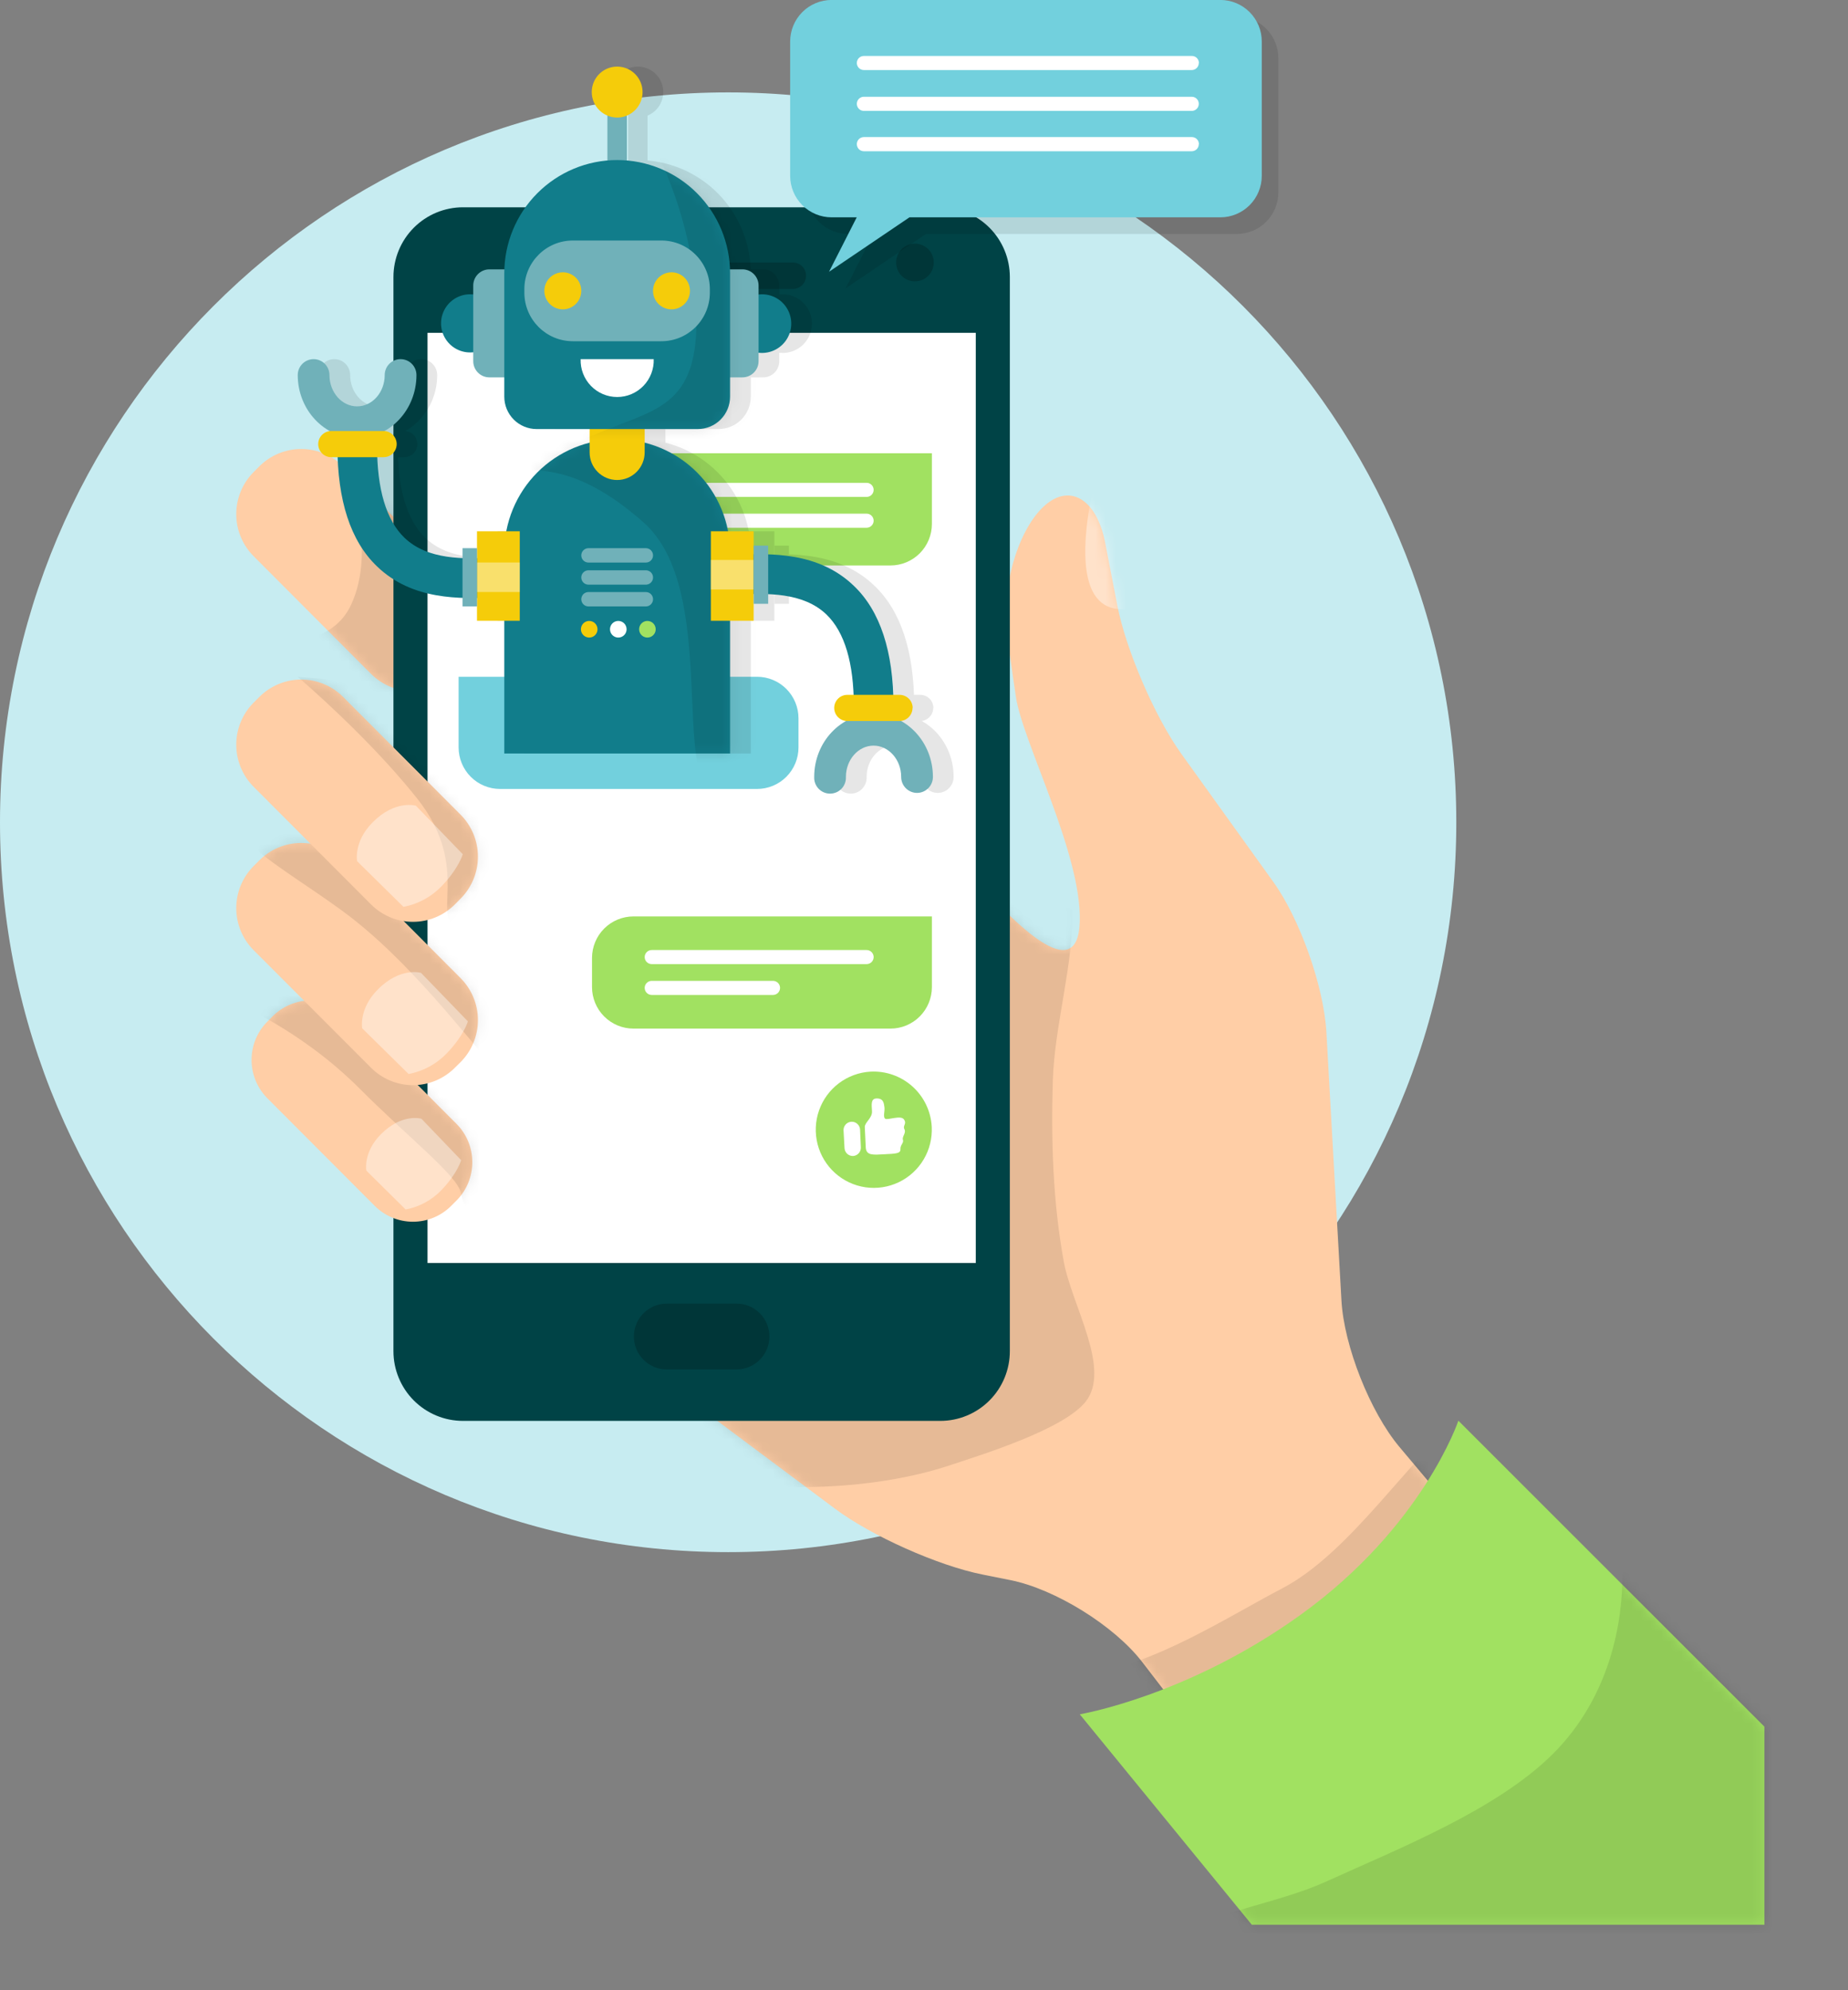 <svg width="183" height="197" viewBox="0 0 183 197" fill="none" xmlns="http://www.w3.org/2000/svg">
<rect x="0" y="0" width="183" height="197" fill="#808080" stroke="none"/>
<g clip-path="url(#clip0_1186_7426)">
<path d="M72.106 153.64C111.929 153.64 144.211 121.294 144.211 81.393C144.211 41.492 111.929 9.146 72.106 9.146C32.283 9.146 0 41.492 0 81.393C0 121.294 32.283 153.64 72.106 153.64Z" fill="#C7ECF1"/>
<path d="M45.044 66.703C43.942 67.805 42.449 68.424 40.892 68.424C39.335 68.424 37.842 67.805 36.74 66.703L25.112 55.052C24.012 53.948 23.395 52.452 23.395 50.892C23.395 49.332 24.012 47.836 25.112 46.732L25.678 46.164C26.78 45.063 28.273 44.444 29.83 44.444C31.387 44.444 32.88 45.063 33.982 46.164L45.606 57.816C46.151 58.362 46.584 59.01 46.879 59.724C47.175 60.438 47.327 61.203 47.327 61.976C47.327 62.748 47.175 63.513 46.879 64.227C46.584 64.941 46.151 65.589 45.606 66.135L45.044 66.703Z" fill="#FFCEA6"/>
<mask id="mask0_1186_7426" style="mask-type:luminance" maskUnits="userSpaceOnUse" x="23" y="44" width="25" height="25">
<path d="M45.044 66.703C43.942 67.805 42.449 68.424 40.892 68.424C39.335 68.424 37.842 67.805 36.74 66.703L25.112 55.052C24.012 53.948 23.395 52.452 23.395 50.892C23.395 49.332 24.012 47.836 25.112 46.732L25.678 46.164C26.78 45.063 28.273 44.444 29.83 44.444C31.387 44.444 32.88 45.063 33.982 46.164L45.606 57.816C46.151 58.362 46.584 59.01 46.879 59.724C47.175 60.438 47.327 61.203 47.327 61.976C47.327 62.748 47.175 63.513 46.879 64.227C46.584 64.941 46.151 65.589 45.606 66.135L45.044 66.703Z" fill="white"/>
</mask>
<g mask="url(#mask0_1186_7426)">
<path opacity="0.1" d="M31.746 41.505C34.747 46.099 37.386 54.279 34.755 59.888C32.239 65.26 23.57 64.001 21.395 58.811C25.06 67.287 38.856 77.071 46.786 69.471C51.687 64.774 51.678 56.31 48.169 50.758C46.006 47.341 40.095 40.477 35.576 42.327L31.746 41.505Z" fill="black"/>
</g>
<path d="M168.047 186.188L168.343 178.633L138.584 143.231C135.678 139.768 133.088 133.242 132.838 128.726L131.348 102.183C131.097 97.659 128.729 90.964 126.09 87.295L116.998 74.64C114.359 70.968 111.498 64.334 110.636 59.892L109.441 53.724C108.583 49.282 105.78 47.727 103.215 50.265C100.649 52.802 99.081 58.548 99.734 63.014L100.592 68.936C101.24 73.415 107.13 84.494 106.925 91.231C106.72 97.967 100.128 90.885 97.013 87.595L92.391 82.73C89.279 79.44 84.518 79.74 81.817 83.363L55.445 118.732C54.147 120.482 53.593 122.676 53.906 124.835C54.218 126.993 55.371 128.939 57.112 130.248L82.671 149.33C86.287 152.032 92.871 154.973 97.3 155.857L100.054 156.408C104.483 157.292 110.361 160.932 113.119 164.531L128.577 184.621L168.047 186.188Z" fill="#FFCEA6"/>
<mask id="mask1_1186_7426" style="mask-type:luminance" maskUnits="userSpaceOnUse" x="53" y="49" width="116" height="138">
<path d="M168.047 186.188L168.343 178.633L138.584 143.231C135.678 139.768 133.088 133.242 132.838 128.726L131.348 102.183C131.097 97.659 128.729 90.964 126.09 87.295L116.998 74.64C114.359 70.968 111.498 64.334 110.636 59.892L109.441 53.724C108.583 49.282 105.78 47.727 103.215 50.265C100.649 52.802 99.081 58.548 99.734 63.014L100.592 68.936C101.24 73.415 107.13 84.494 106.925 91.231C106.72 97.967 100.128 90.885 97.013 87.595L92.391 82.73C89.279 79.44 84.518 79.74 81.817 83.363L55.445 118.732C54.147 120.482 53.593 122.676 53.906 124.835C54.218 126.993 55.371 128.939 57.112 130.248L82.671 149.33C86.287 152.032 92.871 154.973 97.3 155.857L100.054 156.408C104.483 157.292 110.361 160.932 113.119 164.531L128.577 184.621L168.047 186.188Z" fill="white"/>
</mask>
<g mask="url(#mask1_1186_7426)">
<path opacity="0.1" d="M106.172 90.034C106.361 95.269 104.432 101.393 104.255 106.97C104.071 112.991 104.28 119.049 105.335 124.852C106.135 129.24 110.1 135.545 107.482 138.777C105.265 141.504 97.364 143.951 93.936 145.082C79.312 149.89 51.729 147.266 47.899 129.187C46.385 122.043 49.824 112.67 52.336 105.934C55.661 97.026 61.338 87.015 68.488 80.633C72.457 77.075 80.502 71.33 86.22 71.659C91.453 71.959 94.585 77.581 97.651 81.258C99.63 83.653 101.389 86.223 102.905 88.936L106.172 90.034Z" fill="black"/>
<path opacity="0.1" d="M107.966 165.575C101.678 166.328 110.24 170.749 114.452 174.541C123.798 182.955 137.516 187.533 149.694 183.803C162.763 179.797 171.998 167.393 164.113 153.702C160.247 147.015 151.832 135.302 144.415 140.648C139.872 143.906 133.809 153.661 126.971 157.227C121.692 159.978 114.275 164.819 107.966 165.575Z" fill="black"/>
<path opacity="0.4" d="M109.044 45.206C108.297 47.744 105.017 60.094 110.961 60.3C116.371 60.485 111.72 47.74 109.865 45.753L109.044 45.206Z" fill="white"/>
</g>
<path d="M100.001 133.727C100.003 134.635 99.827 135.535 99.482 136.375C99.137 137.215 98.629 137.978 97.989 138.621C97.349 139.264 96.588 139.774 95.751 140.122C94.913 140.47 94.016 140.649 93.109 140.648H45.853C44.948 140.649 44.052 140.471 43.216 140.124C42.38 139.778 41.62 139.269 40.98 138.629C40.34 137.988 39.832 137.227 39.486 136.389C39.139 135.552 38.961 134.654 38.961 133.747V27.423C38.961 25.592 39.687 23.835 40.979 22.54C42.272 21.245 44.025 20.518 45.853 20.518H93.109C94.937 20.518 96.69 21.245 97.982 22.54C99.275 23.835 100.001 25.592 100.001 27.423V133.727Z" fill="#004346"/>
<path d="M96.628 32.946H42.336V125.016H96.628V32.946Z" fill="white"/>
<path opacity="0.2" d="M92.465 25.984C92.465 26.353 92.356 26.714 92.151 27.021C91.946 27.328 91.655 27.567 91.315 27.709C90.974 27.85 90.6 27.887 90.238 27.815C89.877 27.743 89.545 27.565 89.284 27.304C89.023 27.043 88.846 26.71 88.774 26.348C88.702 25.986 88.739 25.61 88.88 25.269C89.021 24.928 89.26 24.636 89.567 24.431C89.873 24.226 90.233 24.117 90.602 24.117C90.847 24.117 91.089 24.165 91.315 24.259C91.541 24.352 91.746 24.49 91.919 24.663C92.093 24.837 92.23 25.043 92.323 25.269C92.417 25.496 92.465 25.738 92.465 25.984Z" fill="black"/>
<path opacity="0.2" d="M79.823 27.291C79.823 27.638 79.686 27.971 79.441 28.216C79.196 28.462 78.864 28.599 78.518 28.599H60.458C60.111 28.599 59.779 28.462 59.535 28.216C59.29 27.971 59.152 27.638 59.152 27.291C59.153 26.945 59.291 26.613 59.536 26.368C59.78 26.123 60.112 25.985 60.458 25.984H78.518C78.864 25.985 79.195 26.123 79.44 26.368C79.684 26.613 79.822 26.945 79.823 27.291Z" fill="black"/>
<path opacity="0.2" d="M76.191 132.296C76.19 133.159 75.847 133.987 75.238 134.598C74.629 135.208 73.802 135.552 72.941 135.553H66.024C65.162 135.553 64.335 135.21 63.726 134.599C63.116 133.988 62.773 133.16 62.773 132.296C62.773 131.868 62.858 131.444 63.021 131.049C63.184 130.654 63.424 130.295 63.726 129.992C64.028 129.69 64.386 129.45 64.78 129.286C65.175 129.123 65.597 129.038 66.024 129.038H72.941C73.802 129.04 74.629 129.383 75.238 129.994C75.847 130.604 76.19 131.432 76.191 132.296Z" fill="black"/>
<path d="M74.967 66.991H45.414V73.983C45.414 75.073 45.846 76.119 46.616 76.891C47.386 77.662 48.43 78.095 49.519 78.095H74.967C76.056 78.095 77.1 77.662 77.87 76.891C78.639 76.119 79.072 75.073 79.072 73.983V71.104C79.072 70.013 78.639 68.967 77.87 68.195C77.1 67.424 76.056 66.991 74.967 66.991Z" fill="#72D0DD"/>
<path d="M62.73 90.713H92.283V97.704C92.283 98.795 91.85 99.841 91.081 100.612C90.311 101.384 89.267 101.817 88.178 101.817H62.73C61.641 101.817 60.597 101.384 59.827 100.612C59.057 99.841 58.625 98.795 58.625 97.704V94.825C58.625 93.735 59.057 92.689 59.827 91.917C60.597 91.146 61.641 90.713 62.73 90.713Z" fill="#A1E161"/>
<path d="M86.514 94.735C86.514 94.92 86.44 95.098 86.309 95.229C86.178 95.36 86.001 95.434 85.816 95.434H64.538C64.353 95.434 64.175 95.36 64.044 95.229C63.913 95.098 63.84 94.92 63.84 94.735C63.841 94.55 63.915 94.373 64.046 94.243C64.176 94.113 64.353 94.04 64.538 94.04H85.816C86 94.04 86.177 94.113 86.308 94.243C86.439 94.373 86.513 94.55 86.514 94.735Z" fill="white"/>
<path d="M77.246 97.791C77.244 97.975 77.17 98.152 77.04 98.282C76.909 98.412 76.732 98.486 76.548 98.486H64.538C64.353 98.486 64.176 98.412 64.046 98.282C63.915 98.152 63.841 97.975 63.84 97.791C63.84 97.605 63.913 97.427 64.044 97.296C64.175 97.165 64.353 97.091 64.538 97.091H76.548C76.733 97.091 76.91 97.165 77.041 97.296C77.172 97.427 77.246 97.605 77.246 97.791Z" fill="white"/>
<path d="M62.73 44.869H92.283V51.861C92.283 52.951 91.85 53.997 91.081 54.769C90.311 55.54 89.267 55.973 88.178 55.973H62.73C61.641 55.973 60.597 55.54 59.827 54.769C59.057 53.997 58.625 52.951 58.625 51.861V48.982C58.625 47.891 59.057 46.845 59.827 46.074C60.597 45.302 61.641 44.869 62.73 44.869Z" fill="#A1E161"/>
<path d="M86.514 48.488C86.514 48.674 86.44 48.851 86.309 48.983C86.178 49.114 86.001 49.187 85.816 49.187H64.538C64.353 49.187 64.175 49.114 64.044 48.983C63.913 48.851 63.84 48.674 63.84 48.488C63.841 48.303 63.915 48.127 64.046 47.996C64.176 47.866 64.353 47.793 64.538 47.793H85.816C86 47.793 86.177 47.866 86.308 47.996C86.439 48.127 86.513 48.303 86.514 48.488Z" fill="white"/>
<path d="M86.514 51.544C86.513 51.728 86.439 51.905 86.308 52.035C86.177 52.166 86 52.239 85.816 52.239H64.538C64.353 52.239 64.176 52.166 64.046 52.035C63.915 51.905 63.841 51.728 63.84 51.544C63.84 51.358 63.913 51.181 64.044 51.049C64.175 50.918 64.353 50.845 64.538 50.845H85.816C86.001 50.845 86.178 50.918 86.309 51.049C86.44 51.181 86.514 51.358 86.514 51.544Z" fill="white"/>
<path d="M92.267 111.531C92.325 112.667 92.046 113.794 91.465 114.771C90.885 115.748 90.028 116.531 89.004 117.021C87.98 117.511 86.834 117.687 85.711 117.525C84.587 117.363 83.537 116.872 82.692 116.113C81.847 115.354 81.245 114.361 80.962 113.259C80.68 112.158 80.729 110.998 81.104 109.924C81.478 108.851 82.162 107.913 83.068 107.228C83.975 106.544 85.063 106.143 86.196 106.078C87.723 105.995 89.22 106.522 90.358 107.545C91.496 108.568 92.183 110.001 92.267 111.531Z" fill="#A1E161"/>
<path d="M85.247 113.571C85.256 113.785 85.181 113.994 85.039 114.154C84.896 114.314 84.697 114.411 84.484 114.426C84.269 114.435 84.06 114.36 83.9 114.216C83.741 114.072 83.644 113.872 83.63 113.657L83.531 111.86C83.531 111.649 83.612 111.446 83.757 111.292C83.902 111.139 84.101 111.048 84.311 111.037C84.526 111.027 84.735 111.102 84.896 111.245C85.056 111.388 85.154 111.588 85.169 111.802L85.247 113.571Z" fill="white"/>
<path d="M85.637 111.568C85.613 111.116 86.388 110.671 86.352 110.005C86.314 109.339 86.224 108.771 86.762 108.734C87.501 108.693 87.529 109.224 87.583 109.606C87.636 109.989 87.427 110.532 87.644 110.729C87.862 110.926 89.188 110.346 89.512 110.803C89.836 111.259 89.364 111.403 89.561 111.778C89.758 112.152 89.307 112.501 89.413 112.822C89.52 113.143 89.143 113.312 89.167 113.752C89.192 114.192 88.691 114.196 87.599 114.253C86.507 114.311 85.777 114.414 85.732 113.587C85.687 112.761 85.678 112.341 85.637 111.568Z" fill="white"/>
<g style="mix-blend-mode:multiply" opacity="0.1">
<path d="M63.165 43.479C61.696 43.479 60.242 43.77 58.885 44.334C57.528 44.898 56.295 45.724 55.257 46.766C54.219 47.807 53.396 49.044 52.836 50.404C52.275 51.764 51.987 53.222 51.988 54.694V74.587H74.346V54.694C74.348 53.222 74.06 51.764 73.499 50.403C72.937 49.042 72.114 47.806 71.076 46.764C70.037 45.723 68.804 44.897 67.447 44.333C66.089 43.769 64.635 43.479 63.165 43.479Z" fill="black"/>
<mask id="mask2_1186_7426" style="mask-type:luminance" maskUnits="userSpaceOnUse" x="51" y="43" width="24" height="32">
<path d="M63.165 43.479C61.696 43.479 60.242 43.77 58.885 44.334C57.528 44.898 56.295 45.724 55.257 46.766C54.219 47.807 53.396 49.044 52.836 50.404C52.275 51.764 51.987 53.222 51.988 54.694V74.587H74.346V54.694C74.348 53.222 74.06 51.764 73.499 50.403C72.937 49.042 72.114 47.806 71.076 46.764C70.037 45.723 68.804 44.897 67.447 44.333C66.089 43.769 64.635 43.479 63.165 43.479Z" fill="white"/>
</mask>
<g mask="url(#mask2_1186_7426)">
<path opacity="0.1" d="M72.914 78.733C78.874 80.624 81.607 66.427 81.894 62.356C82.715 50.651 77.191 42.093 65.792 39.868C62.508 39.226 47.732 40.999 53.404 46.3C54.225 47.057 58.33 45.103 65.792 51.725C73.254 58.346 68.501 77.314 72.914 78.733Z" fill="black"/>
</g>
<path d="M64.124 10.742H62.199V18.355H64.124V10.742Z" fill="black"/>
<path d="M60.648 9.114C60.648 8.615 60.796 8.128 61.072 7.713C61.349 7.298 61.742 6.975 62.202 6.784C62.661 6.594 63.167 6.544 63.655 6.641C64.144 6.738 64.592 6.978 64.944 7.331C65.296 7.684 65.535 8.133 65.632 8.622C65.729 9.111 65.68 9.618 65.489 10.078C65.299 10.539 64.976 10.933 64.562 11.21C64.149 11.487 63.662 11.635 63.165 11.635C62.498 11.633 61.858 11.368 61.387 10.895C60.915 10.422 60.65 9.782 60.648 9.114Z" fill="black"/>
<path d="M51.477 32.009C51.477 32.578 51.308 33.135 50.993 33.608C50.677 34.082 50.228 34.451 49.703 34.669C49.178 34.886 48.6 34.943 48.043 34.832C47.486 34.721 46.974 34.447 46.572 34.044C46.17 33.642 45.897 33.129 45.786 32.57C45.675 32.012 45.732 31.433 45.949 30.907C46.167 30.381 46.535 29.931 47.007 29.615C47.48 29.299 48.035 29.13 48.604 29.13C49.366 29.13 50.096 29.433 50.635 29.973C51.174 30.513 51.477 31.245 51.477 32.009Z" fill="black"/>
<path d="M56.54 26.662H50.515C49.631 26.662 48.914 27.38 48.914 28.266V35.751C48.914 36.637 49.631 37.355 50.515 37.355H56.54C57.425 37.355 58.141 36.637 58.141 35.751V28.266C58.141 27.38 57.425 26.662 56.54 26.662Z" fill="black"/>
<path d="M74.609 32.009C74.605 32.584 74.77 33.148 75.086 33.629C75.401 34.109 75.852 34.485 76.381 34.709C76.91 34.932 77.494 34.993 78.057 34.884C78.621 34.775 79.14 34.5 79.548 34.095C79.955 33.69 80.234 33.173 80.348 32.609C80.461 32.045 80.406 31.46 80.187 30.928C79.968 30.396 79.597 29.941 79.12 29.621C78.643 29.301 78.082 29.13 77.507 29.13C76.743 29.13 76.01 29.432 75.467 29.972C74.924 30.511 74.616 31.243 74.609 32.009Z" fill="black"/>
<path d="M75.568 26.662H69.542C68.658 26.662 67.941 27.38 67.941 28.266V35.751C67.941 36.637 68.658 37.355 69.542 37.355H75.568C76.452 37.355 77.169 36.637 77.169 35.751V28.266C77.169 27.38 76.452 26.662 75.568 26.662Z" fill="black"/>
<path d="M63.167 47.513C63.89 47.513 64.583 47.226 65.094 46.714C65.605 46.201 65.892 45.507 65.892 44.782V38.112H60.441V44.782C60.441 45.507 60.728 46.201 61.24 46.714C61.751 47.226 62.444 47.513 63.167 47.513Z" fill="black"/>
<path d="M63.165 15.842C60.2 15.843 57.358 17.024 55.262 19.125C53.166 21.225 51.988 24.074 51.988 27.045V39.264C51.988 39.685 52.071 40.102 52.232 40.491C52.393 40.88 52.629 41.234 52.926 41.532C53.223 41.83 53.576 42.066 53.965 42.227C54.353 42.388 54.769 42.471 55.19 42.471H71.144C71.994 42.471 72.808 42.133 73.408 41.532C74.009 40.93 74.346 40.114 74.346 39.264V27.045C74.346 24.074 73.168 21.224 71.071 19.123C68.974 17.022 66.13 15.842 63.165 15.842Z" fill="black"/>
<mask id="mask3_1186_7426" style="mask-type:luminance" maskUnits="userSpaceOnUse" x="51" y="15" width="24" height="28">
<path d="M63.165 15.842C60.2 15.843 57.358 17.024 55.262 19.125C53.166 21.225 51.988 24.074 51.988 27.045V39.264C51.988 39.685 52.071 40.102 52.232 40.491C52.393 40.88 52.629 41.234 52.926 41.532C53.223 41.83 53.576 42.066 53.965 42.227C54.353 42.388 54.769 42.471 55.19 42.471H71.144C71.994 42.471 72.808 42.133 73.408 41.532C74.009 40.93 74.346 40.114 74.346 39.264V27.045C74.346 24.074 73.168 21.224 71.071 19.123C68.974 17.022 66.13 15.842 63.165 15.842Z" fill="white"/>
</mask>
<g mask="url(#mask3_1186_7426)">
<path opacity="0.1" d="M66.36 13.539C69.376 19.395 71.191 25.807 71.01 32.457C70.768 41.122 65.842 40.547 59.484 43.693C61.619 47.086 67.772 44.713 71.018 44.515C76.211 44.207 77.709 43.911 78.657 38.552C79.712 32.605 78.497 24.392 75.882 18.811C74.897 16.706 68.207 9.587 67.456 12.984L66.36 13.539Z" fill="black"/>
</g>
<path d="M35.469 44.145H39.393C39.393 48.435 40.304 51.49 42.102 53.226C44.425 55.463 48.07 55.319 50.721 55.221C51.243 55.2 51.739 55.179 52.195 55.179V59.111C51.817 59.111 51.374 59.111 50.873 59.148C47.696 59.267 42.894 59.456 39.38 56.055C36.77 53.555 35.469 49.545 35.469 44.145Z" fill="black"/>
<path d="M33.107 35.55C33.523 35.551 33.922 35.717 34.216 36.013C34.51 36.308 34.675 36.708 34.675 37.125C34.675 38.836 35.907 40.226 37.413 40.226C38.919 40.226 40.147 38.836 40.147 37.125C40.147 36.707 40.312 36.306 40.607 36.011C40.902 35.716 41.302 35.55 41.719 35.55C42.136 35.55 42.535 35.716 42.83 36.011C43.125 36.306 43.291 36.707 43.291 37.125C43.291 40.571 40.651 43.372 37.413 43.372C34.174 43.372 31.535 40.571 31.535 37.125C31.535 36.918 31.576 36.713 31.655 36.522C31.734 36.331 31.85 36.157 31.996 36.011C32.142 35.865 32.315 35.749 32.506 35.67C32.696 35.59 32.901 35.55 33.107 35.55Z" fill="black"/>
<path d="M53.525 52.588H49.289V61.447H53.525V52.588Z" fill="black"/>
<path opacity="0.4" d="M53.525 55.681H49.289V58.601H53.525V55.681Z" fill="black"/>
<path d="M49.288 54.262H47.852V60.024H49.288V54.262Z" fill="black"/>
<path d="M33.562 43.96C33.562 43.616 33.699 43.287 33.941 43.044C34.184 42.801 34.513 42.665 34.855 42.665H40.04C40.383 42.665 40.711 42.801 40.954 43.044C41.196 43.287 41.333 43.616 41.333 43.96C41.333 44.304 41.196 44.633 40.954 44.876C40.711 45.119 40.383 45.255 40.04 45.255H34.855C34.513 45.255 34.184 45.119 33.941 44.876C33.699 44.633 33.562 44.304 33.562 43.96Z" fill="black"/>
<path d="M90.527 69.911H86.603C86.603 65.621 85.692 62.566 83.894 60.83C81.571 58.593 77.926 58.737 75.274 58.84C74.749 58.84 74.256 58.877 73.801 58.877V54.945C74.178 54.945 74.622 54.945 75.123 54.908C78.299 54.789 83.098 54.599 86.615 58.001C89.21 60.481 90.527 64.49 90.527 69.911Z" fill="black"/>
<path d="M92.87 78.486C92.662 78.486 92.456 78.446 92.264 78.366C92.072 78.287 91.898 78.17 91.751 78.023C91.604 77.876 91.488 77.701 91.409 77.509C91.329 77.317 91.289 77.111 91.289 76.902C91.289 75.192 90.058 73.806 88.556 73.806C87.053 73.806 85.818 75.192 85.818 76.902C85.829 77.116 85.796 77.329 85.722 77.529C85.648 77.73 85.534 77.913 85.388 78.068C85.241 78.223 85.064 78.346 84.868 78.43C84.672 78.514 84.461 78.558 84.248 78.558C84.035 78.558 83.824 78.514 83.628 78.43C83.432 78.346 83.255 78.223 83.108 78.068C82.961 77.913 82.847 77.73 82.773 77.529C82.7 77.329 82.667 77.116 82.678 76.902C82.678 73.456 85.313 70.655 88.556 70.655C91.798 70.655 94.433 73.456 94.433 76.902C94.434 77.32 94.271 77.721 93.978 78.017C93.684 78.314 93.286 78.483 92.87 78.486Z" fill="black"/>
<path d="M76.681 52.588H72.445V61.447H76.681V52.588Z" fill="black"/>
<path opacity="0.4" d="M76.681 55.43H72.445V58.35H76.681V55.43Z" fill="black"/>
<path d="M78.124 54.007H76.688V59.769H78.124V54.007Z" fill="black"/>
<path d="M92.414 70.075C92.413 70.419 92.276 70.748 92.034 70.99C91.792 71.233 91.463 71.37 91.121 71.371H85.953C85.61 71.371 85.281 71.234 85.039 70.991C84.796 70.749 84.66 70.419 84.66 70.075C84.66 69.732 84.796 69.402 85.039 69.159C85.281 68.916 85.61 68.78 85.953 68.78H91.137C91.48 68.781 91.808 68.918 92.05 69.16C92.293 69.403 92.429 69.732 92.43 70.075H92.414Z" fill="black"/>
<path d="M67.546 23.808H58.783C56.131 23.808 53.98 25.962 53.98 28.62V28.965C53.98 31.623 56.131 33.777 58.783 33.777H67.546C70.198 33.777 72.349 31.623 72.349 28.965V28.62C72.349 25.962 70.198 23.808 67.546 23.808Z" fill="black"/>
<path d="M66.785 35.55C66.802 36.036 66.72 36.521 66.546 36.975C66.371 37.429 66.107 37.843 65.77 38.193C65.432 38.543 65.028 38.821 64.581 39.011C64.134 39.201 63.653 39.299 63.167 39.299C62.681 39.299 62.201 39.201 61.754 39.011C61.306 38.821 60.902 38.543 60.565 38.193C60.227 37.843 59.963 37.429 59.788 36.975C59.614 36.521 59.533 36.036 59.549 35.55H66.785Z" fill="black"/>
<path d="M59.614 28.784C59.615 29.147 59.509 29.502 59.308 29.805C59.107 30.107 58.822 30.342 58.487 30.482C58.153 30.621 57.785 30.658 57.429 30.588C57.074 30.518 56.747 30.343 56.491 30.087C56.234 29.831 56.06 29.504 55.989 29.148C55.918 28.792 55.954 28.423 56.092 28.087C56.23 27.752 56.465 27.465 56.766 27.264C57.067 27.062 57.422 26.954 57.784 26.954C58.269 26.954 58.734 27.147 59.077 27.49C59.42 27.833 59.613 28.299 59.614 28.784Z" fill="black"/>
<path d="M70.376 28.784C70.377 29.147 70.27 29.502 70.07 29.805C69.869 30.107 69.583 30.342 69.249 30.482C68.915 30.621 68.546 30.658 68.191 30.588C67.835 30.518 67.509 30.343 67.252 30.087C66.996 29.831 66.821 29.504 66.75 29.148C66.679 28.792 66.715 28.423 66.854 28.087C66.992 27.752 67.227 27.465 67.528 27.264C67.829 27.062 68.183 26.954 68.546 26.954C69.03 26.954 69.495 27.147 69.838 27.49C70.182 27.833 70.375 28.299 70.376 28.784Z" fill="black"/>
<path d="M66.718 54.974C66.719 55.067 66.701 55.16 66.665 55.247C66.63 55.333 66.578 55.412 66.512 55.478C66.445 55.544 66.367 55.597 66.281 55.632C66.194 55.668 66.102 55.686 66.008 55.685H60.323C60.23 55.686 60.137 55.668 60.051 55.632C59.965 55.597 59.886 55.544 59.82 55.478C59.754 55.412 59.702 55.333 59.666 55.247C59.631 55.16 59.613 55.067 59.613 54.974C59.613 54.785 59.688 54.604 59.821 54.471C59.954 54.337 60.135 54.262 60.323 54.262H66.008C66.197 54.262 66.377 54.337 66.51 54.471C66.644 54.604 66.718 54.785 66.718 54.974Z" fill="black"/>
<path d="M66.718 57.162C66.718 57.35 66.644 57.531 66.51 57.665C66.377 57.798 66.197 57.873 66.008 57.873H60.323C60.135 57.873 59.954 57.798 59.821 57.665C59.688 57.531 59.613 57.35 59.613 57.162C59.613 57.068 59.631 56.975 59.666 56.889C59.702 56.802 59.754 56.724 59.82 56.657C59.886 56.591 59.965 56.539 60.051 56.503C60.137 56.468 60.23 56.45 60.323 56.45H66.008C66.102 56.45 66.194 56.468 66.281 56.503C66.367 56.539 66.445 56.591 66.512 56.657C66.578 56.724 66.63 56.802 66.665 56.889C66.701 56.975 66.719 57.068 66.718 57.162Z" fill="black"/>
<path d="M66.718 59.317C66.718 59.505 66.644 59.686 66.51 59.82C66.377 59.953 66.197 60.028 66.008 60.028H60.323C60.135 60.028 59.954 59.953 59.821 59.82C59.688 59.686 59.613 59.505 59.613 59.317C59.613 59.223 59.631 59.13 59.666 59.044C59.702 58.957 59.754 58.879 59.82 58.812C59.886 58.746 59.965 58.694 60.051 58.658C60.137 58.623 60.23 58.605 60.323 58.605H66.008C66.102 58.605 66.194 58.623 66.281 58.658C66.367 58.694 66.445 58.746 66.512 58.812C66.578 58.879 66.63 58.957 66.665 59.044C66.701 59.13 66.719 59.223 66.718 59.317Z" fill="black"/>
<path d="M61.22 62.286C61.22 62.449 61.172 62.608 61.082 62.743C60.991 62.878 60.863 62.984 60.713 63.046C60.563 63.108 60.398 63.124 60.239 63.093C60.08 63.061 59.933 62.983 59.819 62.868C59.704 62.753 59.626 62.606 59.594 62.447C59.562 62.287 59.578 62.122 59.641 61.971C59.703 61.821 59.808 61.693 59.943 61.602C60.078 61.512 60.237 61.464 60.399 61.464C60.617 61.464 60.826 61.55 60.98 61.704C61.133 61.859 61.22 62.068 61.22 62.286Z" fill="black"/>
<path d="M64.103 62.286C64.103 62.449 64.055 62.608 63.964 62.743C63.874 62.878 63.746 62.984 63.596 63.046C63.446 63.108 63.281 63.124 63.122 63.093C62.962 63.061 62.816 62.983 62.701 62.868C62.587 62.753 62.508 62.606 62.477 62.447C62.445 62.287 62.461 62.122 62.523 61.971C62.586 61.821 62.691 61.693 62.826 61.602C62.961 61.512 63.12 61.464 63.282 61.464C63.5 61.464 63.708 61.55 63.862 61.704C64.016 61.859 64.103 62.068 64.103 62.286Z" fill="black"/>
<path d="M66.982 62.286C66.982 62.449 66.933 62.608 66.843 62.743C66.753 62.878 66.625 62.984 66.475 63.046C66.325 63.108 66.16 63.124 66.001 63.093C65.841 63.061 65.695 62.983 65.58 62.868C65.466 62.753 65.387 62.606 65.356 62.447C65.324 62.287 65.34 62.122 65.402 61.971C65.465 61.821 65.57 61.693 65.705 61.602C65.84 61.512 65.998 61.464 66.161 61.464C66.379 61.464 66.587 61.55 66.741 61.704C66.895 61.859 66.982 62.068 66.982 62.286Z" fill="black"/>
</g>
<path d="M61.114 43.479C59.645 43.479 58.191 43.77 56.834 44.334C55.477 44.898 54.245 45.724 53.206 46.766C52.169 47.807 51.346 49.044 50.785 50.404C50.224 51.764 49.936 53.222 49.938 54.694V74.587H72.295V54.694C72.297 53.222 72.009 51.764 71.448 50.403C70.887 49.042 70.063 47.806 69.025 46.764C67.986 45.723 66.753 44.897 65.396 44.333C64.039 43.769 62.584 43.479 61.114 43.479Z" fill="#117D8B"/>
<mask id="mask4_1186_7426" style="mask-type:luminance" maskUnits="userSpaceOnUse" x="49" y="43" width="24" height="32">
<path d="M61.114 43.479C59.645 43.479 58.191 43.77 56.834 44.334C55.477 44.898 54.245 45.724 53.206 46.766C52.169 47.807 51.346 49.044 50.785 50.404C50.224 51.764 49.936 53.222 49.938 54.694V74.587H72.295V54.694C72.297 53.222 72.009 51.764 71.448 50.403C70.887 49.042 70.063 47.806 69.025 46.764C67.986 45.723 66.753 44.897 65.396 44.333C64.039 43.769 62.584 43.479 61.114 43.479Z" fill="white"/>
</mask>
<g mask="url(#mask4_1186_7426)">
<path opacity="0.1" d="M70.863 78.733C76.823 80.624 79.556 66.427 79.844 62.356C80.665 50.651 75.14 42.093 63.741 39.868C60.458 39.226 45.681 40.999 51.354 46.3C52.175 47.057 56.279 45.103 63.741 51.725C71.204 58.346 66.45 77.314 70.863 78.733Z" fill="black"/>
</g>
<path d="M62.074 10.742H60.148V18.355H62.074V10.742Z" fill="#70B1B9"/>
<path d="M58.598 9.114C58.598 8.615 58.745 8.128 59.022 7.713C59.298 7.298 59.691 6.975 60.151 6.784C60.611 6.594 61.117 6.544 61.605 6.641C62.093 6.738 62.541 6.978 62.893 7.331C63.245 7.684 63.484 8.133 63.582 8.622C63.679 9.111 63.629 9.618 63.438 10.078C63.248 10.539 62.925 10.933 62.512 11.21C62.098 11.487 61.611 11.635 61.114 11.635C60.447 11.633 59.807 11.368 59.336 10.895C58.864 10.422 58.599 9.782 58.598 9.114Z" fill="#F5CC0A"/>
<path d="M49.422 32.009C49.422 32.578 49.254 33.135 48.938 33.608C48.622 34.082 48.174 34.451 47.648 34.669C47.123 34.886 46.546 34.943 45.989 34.832C45.431 34.721 44.919 34.447 44.517 34.044C44.115 33.642 43.842 33.129 43.731 32.57C43.62 32.012 43.677 31.433 43.895 30.907C44.112 30.381 44.48 29.931 44.953 29.615C45.425 29.299 45.981 29.13 46.549 29.13C47.311 29.13 48.042 29.433 48.581 29.973C49.12 30.513 49.422 31.245 49.422 32.009Z" fill="#117D8B"/>
<path d="M54.49 26.662H48.464C47.58 26.662 46.863 27.38 46.863 28.266V35.751C46.863 36.637 47.58 37.355 48.464 37.355H54.49C55.374 37.355 56.09 36.637 56.09 35.751V28.266C56.09 27.38 55.374 26.662 54.49 26.662Z" fill="#70B1B9"/>
<path d="M72.559 32.009C72.554 32.584 72.72 33.148 73.035 33.629C73.35 34.109 73.801 34.485 74.33 34.709C74.859 34.932 75.443 34.993 76.007 34.884C76.57 34.775 77.089 34.5 77.497 34.095C77.904 33.69 78.183 33.173 78.297 32.609C78.411 32.045 78.355 31.46 78.136 30.928C77.918 30.396 77.546 29.941 77.069 29.621C76.592 29.301 76.031 29.13 75.457 29.13C74.692 29.13 73.959 29.432 73.416 29.972C72.873 30.511 72.565 31.243 72.559 32.009Z" fill="#117D8B"/>
<path d="M73.517 26.662H67.491C66.607 26.662 65.891 27.38 65.891 28.266V35.751C65.891 36.637 66.607 37.355 67.491 37.355H73.517C74.401 37.355 75.118 36.637 75.118 35.751V28.266C75.118 27.38 74.401 26.662 73.517 26.662Z" fill="#70B1B9"/>
<path d="M61.112 47.514C61.835 47.514 62.528 47.226 63.039 46.714C63.55 46.202 63.838 45.507 63.838 44.783V38.112H58.387V44.783C58.387 45.507 58.674 46.202 59.185 46.714C59.696 47.226 60.389 47.514 61.112 47.514Z" fill="#F5CC0A"/>
<path d="M61.114 15.842C58.15 15.843 55.307 17.024 53.211 19.125C51.115 21.225 49.938 24.074 49.938 27.045V39.264C49.938 39.685 50.02 40.102 50.181 40.491C50.342 40.88 50.578 41.234 50.875 41.532C51.172 41.83 51.526 42.066 51.914 42.227C52.302 42.388 52.719 42.471 53.139 42.471H69.094C69.943 42.471 70.757 42.133 71.358 41.532C71.958 40.93 72.295 40.114 72.295 39.264V27.045C72.295 24.074 71.117 21.224 69.02 19.123C66.924 17.022 64.08 15.842 61.114 15.842Z" fill="#117D8B"/>
<mask id="mask5_1186_7426" style="mask-type:luminance" maskUnits="userSpaceOnUse" x="49" y="15" width="24" height="28">
<path d="M61.114 15.842C58.15 15.843 55.307 17.024 53.211 19.125C51.115 21.225 49.938 24.074 49.938 27.045V39.264C49.938 39.685 50.02 40.102 50.181 40.491C50.342 40.88 50.578 41.234 50.875 41.532C51.172 41.83 51.526 42.066 51.914 42.227C52.302 42.388 52.719 42.471 53.139 42.471H69.094C69.943 42.471 70.757 42.133 71.358 41.532C71.958 40.93 72.295 40.114 72.295 39.264V27.045C72.295 24.074 71.117 21.224 69.02 19.123C66.924 17.022 64.08 15.842 61.114 15.842Z" fill="white"/>
</mask>
<g mask="url(#mask5_1186_7426)">
<path opacity="0.1" d="M64.309 13.539C67.326 19.395 69.14 25.807 68.959 32.457C68.717 41.122 63.792 40.547 57.434 43.693C59.568 47.086 65.721 44.713 68.968 44.515C74.16 44.207 75.658 43.911 76.606 38.552C77.661 32.605 76.446 24.392 73.832 18.811C72.846 16.706 66.156 9.587 65.405 12.984L64.309 13.539Z" fill="black"/>
</g>
<path d="M33.414 44.145H37.338C37.338 48.435 38.249 51.49 40.047 53.226C42.37 55.463 46.015 55.319 48.667 55.221C49.188 55.2 49.685 55.179 50.14 55.179V59.111C49.763 59.111 49.319 59.111 48.819 59.148C45.642 59.267 40.839 59.456 37.326 56.055C34.715 53.555 33.414 49.545 33.414 44.145Z" fill="#117D8B"/>
<path d="M31.056 35.55C31.473 35.551 31.872 35.717 32.165 36.013C32.459 36.308 32.624 36.708 32.624 37.125C32.624 38.836 33.856 40.226 35.362 40.226C36.869 40.226 38.096 38.836 38.096 37.125C38.096 36.918 38.136 36.713 38.215 36.522C38.294 36.331 38.41 36.157 38.556 36.011C38.702 35.865 38.876 35.749 39.066 35.67C39.257 35.59 39.462 35.55 39.668 35.55C39.874 35.55 40.079 35.59 40.27 35.67C40.46 35.749 40.634 35.865 40.779 36.011C40.925 36.157 41.041 36.331 41.12 36.522C41.199 36.713 41.24 36.918 41.24 37.125C41.24 40.571 38.601 43.372 35.362 43.372C32.124 43.372 29.484 40.571 29.484 37.125C29.484 36.918 29.525 36.713 29.604 36.522C29.683 36.331 29.799 36.157 29.945 36.011C30.091 35.865 30.264 35.749 30.455 35.67C30.646 35.59 30.85 35.55 31.056 35.55Z" fill="#70B1B9"/>
<path d="M51.47 52.588H47.234V61.447H51.47V52.588Z" fill="#F5CC0A"/>
<path opacity="0.4" d="M51.47 55.681H47.234V58.601H51.47V55.681Z" fill="white"/>
<path d="M47.237 54.262H45.801V60.024H47.237V54.262Z" fill="#70B1B9"/>
<path d="M31.512 43.96C31.512 43.616 31.648 43.287 31.89 43.044C32.133 42.801 32.462 42.665 32.805 42.665H37.989C38.332 42.665 38.661 42.801 38.903 43.044C39.145 43.287 39.282 43.616 39.282 43.96C39.282 44.304 39.145 44.633 38.903 44.876C38.661 45.119 38.332 45.255 37.989 45.255H32.805C32.462 45.255 32.133 45.119 31.89 44.876C31.648 44.633 31.512 44.304 31.512 43.96Z" fill="#F5CC0A"/>
<path d="M88.476 69.911H84.552C84.552 65.621 83.641 62.566 81.843 60.83C79.52 58.593 75.875 58.737 73.224 58.84C72.698 58.84 72.206 58.877 71.75 58.877V54.945C72.128 54.945 72.571 54.945 73.072 54.908C76.249 54.789 81.047 54.599 84.565 58.001C87.159 60.481 88.476 64.49 88.476 69.911Z" fill="#117D8B"/>
<path d="M90.819 78.486C90.611 78.486 90.405 78.446 90.213 78.366C90.021 78.287 89.847 78.17 89.7 78.023C89.553 77.876 89.437 77.701 89.358 77.509C89.278 77.317 89.238 77.111 89.239 76.902C89.239 75.192 88.007 73.806 86.505 73.806C85.003 73.806 83.767 75.192 83.767 76.902C83.778 77.116 83.745 77.329 83.671 77.529C83.597 77.73 83.484 77.913 83.337 78.068C83.19 78.223 83.013 78.346 82.817 78.43C82.621 78.514 82.41 78.558 82.197 78.558C81.984 78.558 81.773 78.514 81.577 78.43C81.381 78.346 81.204 78.223 81.057 78.068C80.91 77.913 80.797 77.73 80.723 77.529C80.649 77.329 80.616 77.116 80.627 76.902C80.627 73.456 83.262 70.655 86.505 70.655C89.748 70.655 92.383 73.456 92.383 76.902C92.384 77.32 92.22 77.721 91.927 78.017C91.634 78.314 91.235 78.483 90.819 78.486Z" fill="#70B1B9"/>
<path d="M74.63 52.588H70.394V61.447H74.63V52.588Z" fill="#F5CC0A"/>
<path opacity="0.4" d="M74.63 55.43H70.394V58.35H74.63V55.43Z" fill="white"/>
<path d="M76.069 54.007H74.633V59.769H76.069V54.007Z" fill="#70B1B9"/>
<path d="M90.363 70.075C90.362 70.419 90.225 70.748 89.983 70.99C89.741 71.233 89.413 71.37 89.07 71.371H83.902C83.559 71.371 83.231 71.234 82.988 70.991C82.746 70.749 82.609 70.419 82.609 70.075C82.609 69.732 82.746 69.402 82.988 69.159C83.231 68.916 83.559 68.78 83.902 68.78H89.087C89.429 68.781 89.757 68.918 89.999 69.16C90.242 69.403 90.378 69.732 90.379 70.075H90.363Z" fill="#F5CC0A"/>
<path d="M65.492 23.808H56.728C54.076 23.808 51.926 25.962 51.926 28.62V28.965C51.926 31.623 54.076 33.777 56.728 33.777H65.492C68.144 33.777 70.294 31.623 70.294 28.965V28.62C70.294 25.962 68.144 23.808 65.492 23.808Z" fill="#70B1B9"/>
<path d="M64.735 35.55C64.751 36.036 64.669 36.521 64.495 36.975C64.32 37.429 64.057 37.843 63.719 38.193C63.381 38.543 62.977 38.821 62.53 39.011C62.083 39.201 61.602 39.299 61.116 39.299C60.631 39.299 60.15 39.201 59.703 39.011C59.256 38.821 58.851 38.543 58.514 38.193C58.176 37.843 57.912 37.429 57.738 36.975C57.563 36.521 57.482 36.036 57.498 35.55H64.735Z" fill="white"/>
<path d="M57.564 28.785C57.565 29.147 57.458 29.503 57.257 29.805C57.056 30.107 56.771 30.343 56.436 30.482C56.102 30.622 55.734 30.658 55.378 30.588C55.023 30.518 54.696 30.343 54.44 30.087C54.184 29.831 54.009 29.504 53.938 29.148C53.867 28.792 53.903 28.423 54.041 28.088C54.18 27.752 54.414 27.465 54.715 27.264C55.017 27.062 55.371 26.954 55.733 26.954C56.218 26.954 56.683 27.147 57.026 27.49C57.369 27.833 57.563 28.299 57.564 28.785Z" fill="#F5CC0A"/>
<path d="M68.325 28.785C68.326 29.147 68.219 29.503 68.019 29.805C67.818 30.107 67.533 30.343 67.198 30.482C66.864 30.622 66.496 30.658 66.14 30.588C65.785 30.518 65.458 30.343 65.202 30.087C64.945 29.831 64.77 29.504 64.7 29.148C64.629 28.792 64.665 28.423 64.803 28.088C64.942 27.752 65.176 27.465 65.477 27.264C65.778 27.062 66.132 26.954 66.495 26.954C66.98 26.954 67.445 27.147 67.788 27.49C68.131 27.833 68.324 28.299 68.325 28.785Z" fill="#F5CC0A"/>
<path d="M64.668 54.974C64.668 55.067 64.65 55.16 64.615 55.247C64.579 55.333 64.527 55.412 64.461 55.478C64.395 55.544 64.316 55.597 64.23 55.632C64.144 55.668 64.051 55.686 63.958 55.685H58.273C58.179 55.686 58.087 55.668 58 55.632C57.914 55.597 57.835 55.544 57.769 55.478C57.703 55.412 57.651 55.333 57.615 55.247C57.58 55.16 57.562 55.067 57.562 54.974C57.562 54.785 57.637 54.604 57.77 54.471C57.904 54.337 58.084 54.262 58.273 54.262H63.958C64.051 54.262 64.143 54.281 64.229 54.316C64.315 54.352 64.394 54.405 64.46 54.471C64.525 54.537 64.578 54.615 64.614 54.702C64.649 54.788 64.668 54.88 64.668 54.974Z" fill="#70B1B9"/>
<path d="M64.668 57.162C64.668 57.255 64.649 57.348 64.614 57.434C64.578 57.52 64.525 57.599 64.46 57.665C64.394 57.731 64.315 57.783 64.229 57.819C64.143 57.855 64.051 57.873 63.958 57.873H58.273C58.084 57.873 57.904 57.798 57.77 57.665C57.637 57.531 57.562 57.35 57.562 57.162C57.562 57.068 57.58 56.975 57.615 56.889C57.651 56.802 57.703 56.724 57.769 56.657C57.835 56.591 57.914 56.539 58 56.503C58.087 56.468 58.179 56.45 58.273 56.45H63.958C64.051 56.45 64.144 56.468 64.23 56.503C64.316 56.539 64.395 56.591 64.461 56.657C64.527 56.724 64.579 56.802 64.615 56.889C64.65 56.975 64.668 57.068 64.668 57.162Z" fill="#70B1B9"/>
<path d="M64.668 59.317C64.668 59.41 64.649 59.503 64.614 59.589C64.578 59.675 64.525 59.754 64.46 59.82C64.394 59.886 64.315 59.938 64.229 59.974C64.143 60.01 64.051 60.028 63.958 60.028H58.273C58.084 60.028 57.904 59.953 57.77 59.82C57.637 59.686 57.562 59.505 57.562 59.317C57.562 59.223 57.58 59.13 57.615 59.044C57.651 58.957 57.703 58.879 57.769 58.812C57.835 58.746 57.914 58.694 58 58.658C58.087 58.623 58.179 58.605 58.273 58.605H63.958C64.051 58.605 64.144 58.623 64.23 58.658C64.316 58.694 64.395 58.746 64.461 58.812C64.527 58.879 64.579 58.957 64.615 59.044C64.65 59.13 64.668 59.223 64.668 59.317Z" fill="#70B1B9"/>
<path d="M59.169 62.286C59.169 62.449 59.121 62.608 59.031 62.743C58.941 62.878 58.812 62.984 58.662 63.046C58.512 63.108 58.347 63.124 58.188 63.093C58.029 63.061 57.883 62.983 57.768 62.868C57.653 62.753 57.575 62.606 57.543 62.447C57.511 62.287 57.528 62.122 57.59 61.971C57.652 61.821 57.757 61.693 57.892 61.602C58.027 61.512 58.186 61.464 58.348 61.464C58.566 61.464 58.775 61.55 58.929 61.704C59.083 61.859 59.169 62.068 59.169 62.286Z" fill="#F5CC0A"/>
<path d="M62.048 62.286C62.048 62.449 62 62.608 61.91 62.743C61.819 62.878 61.691 62.984 61.541 63.046C61.391 63.108 61.226 63.124 61.067 63.093C60.908 63.061 60.761 62.983 60.647 62.868C60.532 62.753 60.454 62.606 60.422 62.447C60.39 62.287 60.407 62.122 60.469 61.971C60.531 61.821 60.636 61.693 60.771 61.602C60.906 61.512 61.065 61.464 61.227 61.464C61.445 61.464 61.654 61.55 61.808 61.704C61.962 61.859 62.048 62.068 62.048 62.286Z" fill="white"/>
<path d="M64.931 62.286C64.931 62.449 64.883 62.608 64.793 62.743C64.702 62.878 64.574 62.984 64.424 63.046C64.274 63.108 64.109 63.124 63.95 63.093C63.791 63.061 63.644 62.983 63.529 62.868C63.415 62.753 63.337 62.606 63.305 62.447C63.273 62.287 63.289 62.122 63.352 61.971C63.414 61.821 63.519 61.693 63.654 61.602C63.789 61.512 63.948 61.464 64.11 61.464C64.328 61.464 64.537 61.55 64.691 61.704C64.844 61.859 64.931 62.068 64.931 62.286Z" fill="#A1E161"/>
<g style="mix-blend-mode:multiply" opacity="0.1">
<path d="M122.484 1.641H83.991C82.903 1.641 81.859 2.074 81.089 2.845C80.319 3.617 79.887 4.663 79.887 5.754V19.046C79.887 20.136 80.319 21.182 81.089 21.954C81.859 22.725 82.903 23.158 83.991 23.158H86.479L83.737 28.546L91.7 23.158H122.484C123.573 23.158 124.617 22.725 125.387 21.954C126.157 21.182 126.589 20.136 126.589 19.046V5.754C126.589 4.663 126.157 3.617 125.387 2.845C124.617 2.074 123.573 1.641 122.484 1.641Z" fill="black"/>
<path d="M120.351 7.88C120.352 7.971 120.334 8.062 120.3 8.147C120.265 8.232 120.214 8.309 120.15 8.374C120.085 8.439 120.008 8.49 119.924 8.526C119.84 8.561 119.749 8.579 119.658 8.579H87.186C87.001 8.579 86.823 8.505 86.693 8.374C86.562 8.243 86.488 8.065 86.488 7.88C86.488 7.788 86.506 7.697 86.541 7.613C86.577 7.528 86.628 7.451 86.693 7.387C86.758 7.322 86.835 7.271 86.919 7.236C87.004 7.202 87.095 7.184 87.186 7.185H119.67C119.761 7.184 119.852 7.202 119.936 7.237C120.02 7.271 120.097 7.322 120.162 7.387C120.226 7.452 120.277 7.529 120.312 7.613C120.347 7.698 120.364 7.788 120.364 7.88H120.351Z" fill="black"/>
<path d="M120.351 11.922C120.352 12.014 120.334 12.105 120.3 12.19C120.265 12.275 120.214 12.352 120.15 12.417C120.085 12.482 120.008 12.533 119.924 12.568C119.84 12.604 119.749 12.622 119.658 12.622H87.186C87.001 12.622 86.823 12.548 86.693 12.417C86.562 12.286 86.488 12.108 86.488 11.922C86.488 11.737 86.562 11.559 86.693 11.428C86.823 11.297 87.001 11.223 87.186 11.223H119.67C119.853 11.227 120.026 11.302 120.154 11.433C120.282 11.564 120.352 11.74 120.351 11.922Z" fill="black"/>
<path d="M120.351 15.92C120.351 16.104 120.278 16.281 120.148 16.412C120.018 16.542 119.842 16.615 119.658 16.615H87.186C87.002 16.615 86.825 16.542 86.694 16.412C86.563 16.282 86.489 16.105 86.488 15.92C86.487 15.828 86.504 15.736 86.539 15.65C86.574 15.564 86.625 15.486 86.69 15.42C86.755 15.354 86.832 15.302 86.917 15.267C87.002 15.231 87.094 15.213 87.186 15.213H119.67C119.761 15.213 119.852 15.231 119.936 15.266C120.021 15.301 120.098 15.353 120.162 15.418C120.226 15.483 120.277 15.56 120.312 15.645C120.347 15.729 120.364 15.82 120.364 15.912L120.351 15.92Z" fill="black"/>
</g>
<path d="M120.844 -0.004H82.351C81.262 -0.004 80.218 0.429 79.448 1.2C78.679 1.972 78.246 3.018 78.246 4.109V17.401C78.246 18.491 78.679 19.537 79.448 20.309C80.218 21.08 81.262 21.513 82.351 21.513H84.838L82.096 26.901L90.059 21.513H120.844C121.932 21.513 122.976 21.08 123.746 20.309C124.516 19.537 124.948 18.491 124.948 17.401V4.109C124.948 3.018 124.516 1.972 123.746 1.2C122.976 0.429 121.932 -0.004 120.844 -0.004Z" fill="#72D0DD"/>
<path d="M118.711 6.235C118.711 6.326 118.694 6.417 118.659 6.502C118.624 6.587 118.573 6.664 118.509 6.729C118.445 6.794 118.368 6.845 118.283 6.881C118.199 6.916 118.108 6.934 118.017 6.934H85.545C85.36 6.934 85.183 6.86 85.052 6.729C84.921 6.598 84.848 6.42 84.848 6.235C84.848 6.143 84.866 6.052 84.901 5.968C84.936 5.883 84.987 5.806 85.052 5.742C85.117 5.677 85.194 5.626 85.279 5.591C85.363 5.557 85.454 5.539 85.545 5.54H118.029C118.121 5.539 118.211 5.557 118.295 5.591C118.38 5.626 118.457 5.677 118.521 5.742C118.586 5.807 118.637 5.884 118.671 5.968C118.706 6.053 118.724 6.143 118.723 6.235H118.711Z" fill="white"/>
<path d="M118.711 10.277C118.711 10.369 118.694 10.46 118.659 10.545C118.624 10.63 118.573 10.707 118.509 10.772C118.445 10.837 118.368 10.888 118.283 10.923C118.199 10.959 118.108 10.977 118.017 10.977H85.545C85.36 10.977 85.183 10.903 85.052 10.772C84.921 10.641 84.848 10.463 84.848 10.277C84.848 10.092 84.921 9.914 85.052 9.783C85.183 9.652 85.36 9.578 85.545 9.578H118.029C118.212 9.582 118.386 9.657 118.513 9.788C118.641 9.919 118.712 10.095 118.711 10.277Z" fill="white"/>
<path d="M118.711 14.275C118.711 14.459 118.638 14.636 118.508 14.767C118.377 14.897 118.201 14.97 118.017 14.97H85.546C85.361 14.97 85.184 14.897 85.053 14.767C84.923 14.636 84.849 14.46 84.848 14.275C84.847 14.182 84.864 14.091 84.898 14.005C84.933 13.919 84.984 13.841 85.049 13.775C85.114 13.71 85.191 13.657 85.277 13.622C85.362 13.586 85.453 13.568 85.546 13.568H118.029C118.121 13.568 118.211 13.586 118.296 13.621C118.38 13.656 118.457 13.708 118.521 13.773C118.586 13.838 118.637 13.915 118.671 13.999C118.706 14.084 118.724 14.175 118.723 14.267L118.711 14.275Z" fill="white"/>
<path d="M106.926 169.692C106.926 169.692 117.598 167.911 128.82 159.822C140.904 151.111 144.417 140.628 144.417 140.628L174.722 170.913V190.518H123.96L106.926 169.692Z" fill="#A1E161"/>
<mask id="mask6_1186_7426" style="mask-type:luminance" maskUnits="userSpaceOnUse" x="106" y="140" width="69" height="51">
<path d="M106.926 169.692C106.926 169.692 117.598 167.911 128.82 159.822C140.904 151.111 144.417 140.628 144.417 140.628L174.722 170.913V190.518H123.96L106.926 169.692Z" fill="white"/>
</mask>
<g mask="url(#mask6_1186_7426)">
<path opacity="0.1" d="M156.527 140.48C162.458 150.465 162.409 164.995 153.793 173.595C148.219 179.163 138.467 182.996 131.292 186.262C126.44 188.466 120.152 189.141 115.797 192.081C117.172 194.792 120.254 195.421 123.124 195.939C132.757 197.687 142.928 196.827 152.632 196.478C159.807 196.214 177.518 197.921 181.988 189.244C184.504 184.366 181.647 175.232 180.933 170.079C180.145 164.378 178.659 159.032 174.517 154.808C170.963 151.177 164.79 148.981 161.998 145.144L156.527 140.48Z" fill="black"/>
</g>
<path d="M44.685 119.357C44.187 119.857 43.596 120.254 42.945 120.524C42.294 120.795 41.597 120.934 40.892 120.934C40.187 120.934 39.49 120.795 38.839 120.524C38.188 120.254 37.597 119.857 37.099 119.357L26.481 108.718C25.475 107.71 24.91 106.343 24.91 104.918C24.91 103.493 25.475 102.126 26.481 101.118L26.998 100.599C28.004 99.592 29.368 99.026 30.791 99.026C32.213 99.026 33.577 99.592 34.583 100.599L45.202 111.243C45.7 111.742 46.094 112.334 46.364 112.986C46.633 113.637 46.772 114.336 46.772 115.041C46.772 115.746 46.633 116.445 46.364 117.097C46.094 117.748 45.7 118.34 45.202 118.839L44.685 119.357Z" fill="#FFCEA6"/>
<mask id="mask7_1186_7426" style="mask-type:luminance" maskUnits="userSpaceOnUse" x="24" y="99" width="23" height="22">
<path d="M44.685 119.357C44.187 119.857 43.596 120.254 42.945 120.524C42.294 120.795 41.597 120.934 40.892 120.934C40.187 120.934 39.49 120.795 38.839 120.524C38.188 120.254 37.597 119.857 37.099 119.357L26.481 108.718C25.475 107.71 24.91 106.343 24.91 104.918C24.91 103.493 25.475 102.126 26.481 101.118L26.998 100.599C28.004 99.592 29.368 99.026 30.791 99.026C32.213 99.026 33.577 99.592 34.583 100.599L45.202 111.243C45.7 111.742 46.094 112.334 46.364 112.986C46.633 113.637 46.772 114.336 46.772 115.041C46.772 115.746 46.633 116.445 46.364 117.097C46.094 117.748 45.7 118.34 45.202 118.839L44.685 119.357Z" fill="white"/>
</mask>
<g mask="url(#mask7_1186_7426)">
<path opacity="0.1" d="M35.647 107.788C40.573 112.724 45.281 116.355 45.634 118.07C46.894 124.157 52.095 115.191 44.94 108.681C41.275 105.341 37.942 100.044 33.115 98.263C31.317 97.597 24.43 96.618 23.498 99.152C23.379 99.481 29.585 101.726 35.647 107.788Z" fill="black"/>
</g>
<path opacity="0.4" d="M41.731 110.737C41.731 110.737 39.822 110.165 37.725 112.267C35.935 114.06 36.276 115.874 36.276 115.874L40.167 119.723C41.522 119.469 42.764 118.796 43.718 117.799C45.302 116.153 45.667 114.842 45.667 114.842L41.731 110.737Z" fill="white"/>
<path d="M45.044 105.691C44.499 106.237 43.851 106.671 43.139 106.967C42.427 107.263 41.663 107.415 40.892 107.415C40.121 107.415 39.357 107.263 38.645 106.967C37.932 106.671 37.285 106.237 36.74 105.691L25.112 94.052C24.012 92.948 23.395 91.452 23.395 89.892C23.395 88.332 24.012 86.836 25.112 85.732L25.678 85.165C26.223 84.618 26.87 84.185 27.583 83.889C28.295 83.593 29.059 83.441 29.83 83.441C30.601 83.441 31.365 83.593 32.077 83.889C32.789 84.185 33.437 84.618 33.982 85.165L45.606 96.816C46.151 97.362 46.584 98.01 46.879 98.724C47.175 99.438 47.327 100.203 47.327 100.976C47.327 101.748 47.175 102.514 46.879 103.227C46.584 103.941 46.151 104.59 45.606 105.136L45.044 105.691Z" fill="#FFCEA6"/>
<mask id="mask8_1186_7426" style="mask-type:luminance" maskUnits="userSpaceOnUse" x="23" y="83" width="25" height="25">
<path d="M45.044 105.691C44.499 106.237 43.851 106.671 43.139 106.967C42.427 107.263 41.663 107.415 40.892 107.415C40.121 107.415 39.357 107.263 38.645 106.967C37.932 106.671 37.285 106.237 36.74 105.691L25.112 94.052C24.012 92.948 23.395 91.452 23.395 89.892C23.395 88.332 24.012 86.836 25.112 85.732L25.678 85.165C26.223 84.618 26.87 84.185 27.583 83.889C28.295 83.593 29.059 83.441 29.83 83.441C30.601 83.441 31.365 83.593 32.077 83.889C32.789 84.185 33.437 84.618 33.982 85.165L45.606 96.816C46.151 97.362 46.584 98.01 46.879 98.724C47.175 99.438 47.327 100.203 47.327 100.976C47.327 101.748 47.175 102.514 46.879 103.227C46.584 103.941 46.151 104.59 45.606 105.136L45.044 105.691Z" fill="white"/>
</mask>
<g mask="url(#mask8_1186_7426)">
<path opacity="0.1" d="M35.089 91.07C41.689 96.298 47.362 104.231 49.357 106.069C54.237 110.536 44.312 88.06 42.416 85.708C39.641 82.269 31.838 77.692 27.278 78.716C17.361 80.888 28.448 85.814 35.089 91.07Z" fill="black"/>
</g>
<path opacity="0.4" d="M41.691 96.298C41.691 96.298 39.639 95.689 37.414 97.943C35.506 99.855 35.867 101.788 35.867 101.788L40.46 106.312C41.908 106.04 43.234 105.321 44.253 104.256C45.944 102.495 46.334 101.101 46.334 101.101L41.691 96.298Z" fill="white"/>
<path d="M45.044 89.524C44.499 90.071 43.852 90.504 43.139 90.8C42.427 91.096 41.663 91.248 40.892 91.248C40.121 91.248 39.358 91.096 38.645 90.8C37.933 90.504 37.285 90.071 36.74 89.524L25.112 77.877C24.012 76.772 23.395 75.275 23.395 73.715C23.395 72.155 24.012 70.658 25.112 69.553L25.678 68.99C26.224 68.443 26.871 68.01 27.583 67.714C28.296 67.418 29.059 67.266 29.83 67.266C30.601 67.266 31.365 67.418 32.077 67.714C32.79 68.01 33.437 68.443 33.982 68.99L45.606 80.637C46.152 81.183 46.584 81.831 46.88 82.545C47.175 83.259 47.327 84.024 47.327 84.797C47.327 85.569 47.175 86.334 46.88 87.048C46.584 87.762 46.152 88.41 45.606 88.957L45.044 89.524Z" fill="#FFCEA6"/>
<mask id="mask9_1186_7426" style="mask-type:luminance" maskUnits="userSpaceOnUse" x="23" y="67" width="25" height="25">
<path d="M45.044 89.524C44.499 90.071 43.852 90.504 43.139 90.8C42.427 91.096 41.663 91.248 40.892 91.248C40.121 91.248 39.358 91.096 38.645 90.8C37.933 90.504 37.285 90.071 36.74 89.524L25.112 77.877C24.012 76.772 23.395 75.275 23.395 73.715C23.395 72.155 24.012 70.658 25.112 69.553L25.678 68.99C26.224 68.443 26.871 68.01 27.583 67.714C28.296 67.418 29.059 67.266 29.83 67.266C30.601 67.266 31.365 67.418 32.077 67.714C32.79 68.01 33.437 68.443 33.982 68.99L45.606 80.637C46.152 81.183 46.584 81.831 46.88 82.545C47.175 83.259 47.327 84.024 47.327 84.797C47.327 85.569 47.175 86.334 46.88 87.048C46.584 87.762 46.152 88.41 45.606 88.957L45.044 89.524Z" fill="white"/>
</mask>
<g mask="url(#mask9_1186_7426)">
<path opacity="0.1" d="M29.484 66.991C32.981 70.03 37.763 74.575 41.33 79.066C46.9 86.086 42.319 91.198 45.628 92.029C51.928 93.604 49.039 80.197 47.959 77.75C45.948 73.197 42.032 67.176 36.392 67.271C36.035 67.271 35.949 67.534 35.851 67.55L29.484 66.991Z" fill="black"/>
</g>
<path opacity="0.4" d="M41.184 79.752C41.184 79.752 39.132 79.144 36.903 81.397C34.995 83.31 35.36 85.243 35.36 85.243L39.953 89.767C41.399 89.495 42.724 88.776 43.742 87.71C45.433 85.95 45.827 84.556 45.827 84.556L41.184 79.752Z" fill="white"/>
</g>
<defs>
<clipPath id="clip0_1186_7426">
<rect width="183" height="197" fill="white"/>
</clipPath>
</defs>
</svg>

